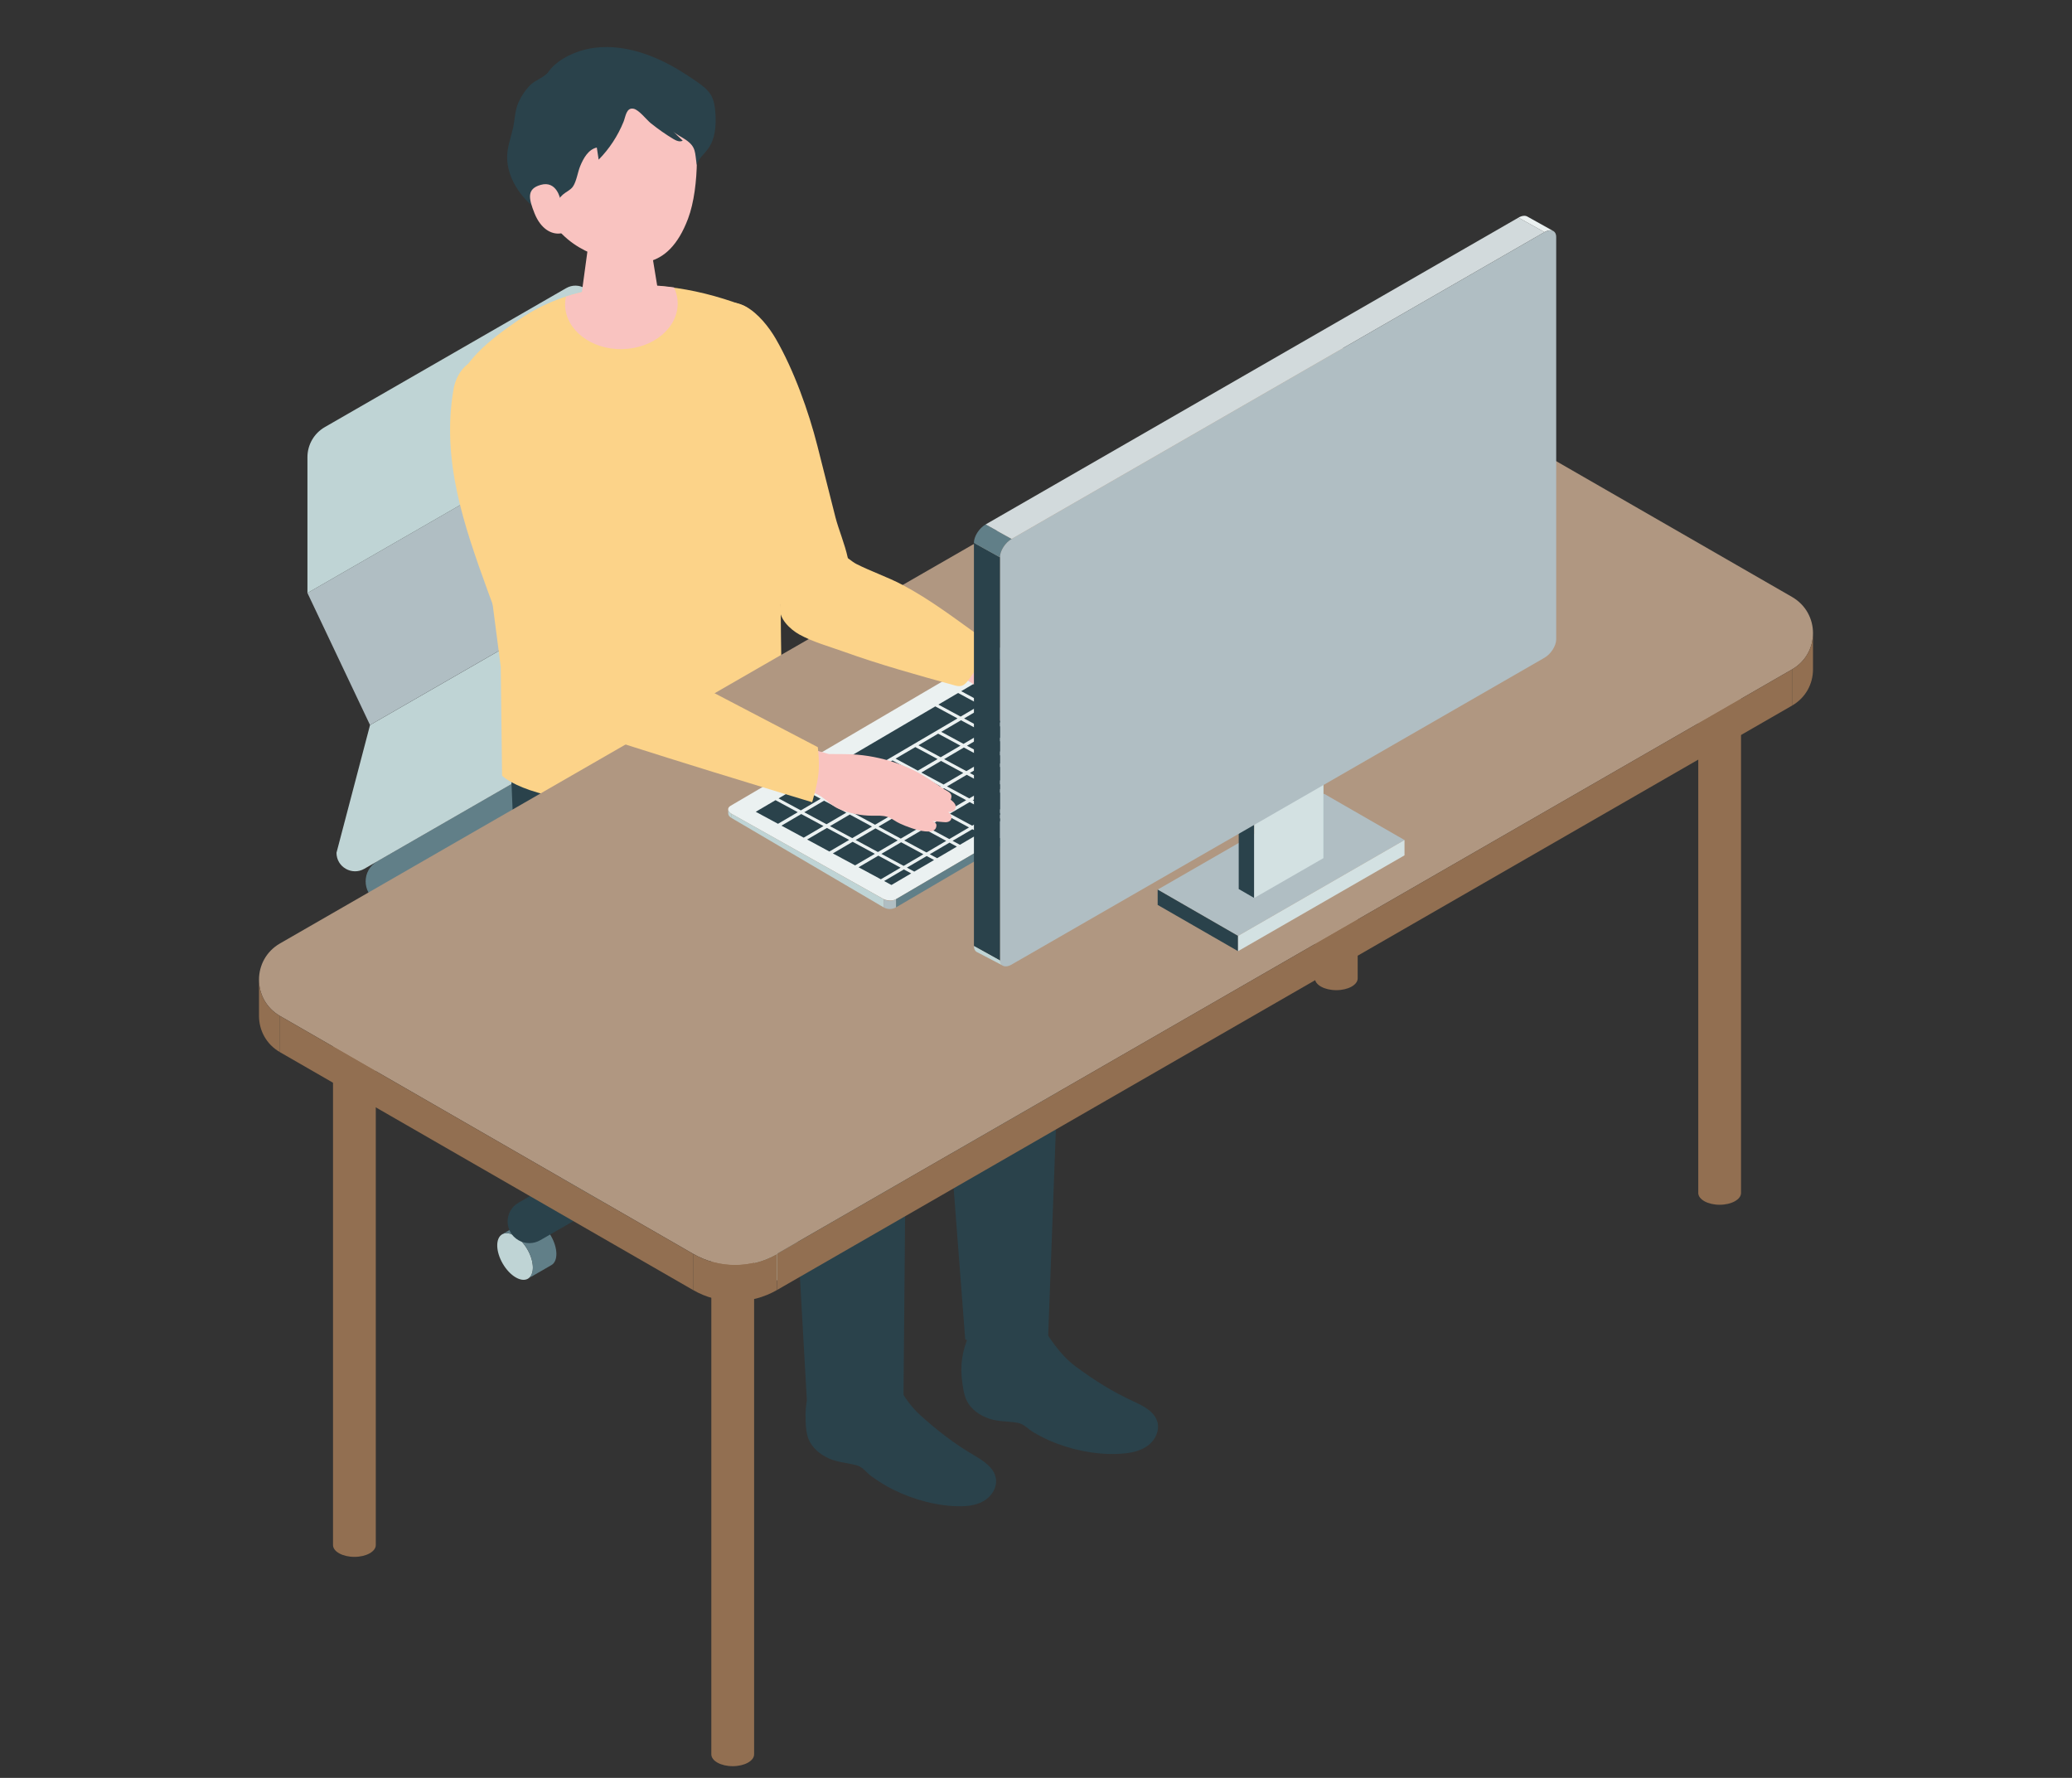 <svg width="176" height="151" viewBox="0 0 176 151" fill="none" xmlns="http://www.w3.org/2000/svg">
<rect x="0" y="0" width="176" height="151" fill="#333333" stroke="none"/>
<g clip-path="url(#clip0_2126_4625)">
<path d="M72.018 47.401C72.154 48.052 72.21 48.689 72.091 49.281C71.997 49.755 71.791 50.197 71.546 50.612C71.026 51.493 70.285 52.294 69.318 52.625C67.264 53.328 66.328 51.639 65.633 50.086C64.85 48.334 64.103 46.565 63.376 44.788C60.942 38.829 56.684 32.18 59.684 27.416C62.056 23.647 64.854 26.977 65.884 28.753C67.428 31.414 68.689 34.939 69.433 37.875C69.943 39.888 70.449 41.898 70.959 43.911C71.225 44.962 71.763 46.202 72.018 47.404V47.401Z" fill="#FCD389"/>
<path d="M66.003 108.741C66.583 108.407 66.562 107.293 65.958 106.251C65.354 105.21 64.393 104.635 63.817 104.969C63.24 105.304 63.258 106.418 63.862 107.46C64.466 108.501 65.427 109.076 66.003 108.741Z" fill="#BFD4D5"/>
<path d="M65.81 103.817L63.812 104.969C64.392 104.635 65.349 105.21 65.954 106.251C66.558 107.293 66.579 108.411 65.999 108.741L67.997 107.589C68.577 107.254 68.556 106.14 67.952 105.098C67.347 104.057 66.387 103.482 65.81 103.817Z" fill="#617F88"/>
<path d="M66.368 96.28C66.948 95.945 66.927 94.831 66.323 93.79C65.718 92.748 64.758 92.173 64.181 92.508C63.602 92.842 63.623 93.957 64.227 94.998C64.831 96.04 65.792 96.614 66.368 96.28Z" fill="#BFD4D5"/>
<path d="M66.176 91.351L64.178 92.504C64.758 92.17 65.715 92.745 66.319 93.786C66.923 94.827 66.944 95.945 66.364 96.276L68.362 95.123C68.942 94.789 68.921 93.674 68.317 92.633C67.713 91.592 66.752 91.017 66.176 91.351Z" fill="#617F88"/>
<path d="M44.118 96.12C44.698 95.785 44.677 94.671 44.073 93.629C43.468 92.588 42.508 92.013 41.931 92.347C41.352 92.682 41.373 93.796 41.977 94.838C42.581 95.879 43.542 96.454 44.118 96.12Z" fill="#BFD4D5"/>
<path d="M43.926 91.191L41.928 92.344C42.508 92.01 43.465 92.584 44.069 93.626C44.673 94.667 44.694 95.785 44.114 96.116L46.112 94.963C46.692 94.629 46.671 93.514 46.067 92.473C45.462 91.431 44.502 90.857 43.926 91.191Z" fill="#617F88"/>
<path d="M44.845 108.602C45.424 108.268 45.403 107.153 44.799 106.112C44.195 105.071 43.234 104.496 42.658 104.83C42.078 105.165 42.099 106.279 42.703 107.321C43.308 108.362 44.268 108.937 44.845 108.602Z" fill="#BFD4D5"/>
<path d="M44.652 103.674L42.654 104.827C43.234 104.492 44.191 105.067 44.795 106.108C45.4 107.15 45.421 108.268 44.841 108.599L46.839 107.446C47.419 107.112 47.398 105.997 46.793 104.956C46.189 103.914 45.229 103.34 44.652 103.674Z" fill="#617F88"/>
<path d="M53.014 76.211C53.014 76.904 54.03 77.465 55.288 77.465C56.545 77.465 57.561 76.904 57.561 76.211C57.561 75.518 56.545 74.957 55.288 74.957C54.03 74.957 53.014 75.518 53.014 76.211Z" fill="#CAE0DD"/>
<path d="M57.561 96.858V76.211C57.561 76.904 56.545 77.465 55.288 77.465C54.03 77.465 53.014 76.904 53.014 76.211V96.858C53.014 97.551 54.03 98.112 55.288 98.112C56.545 98.112 57.561 97.551 57.561 96.858Z" fill="#2A424B"/>
<path d="M55.533 90.08L32.044 76.556C30.73 75.8 30.73 73.909 32.044 73.153L51.443 61.983C52.662 61.28 54.164 61.28 55.383 61.983L78.873 75.508C80.186 76.263 80.186 78.155 78.873 78.91L59.473 90.08C58.254 90.784 56.752 90.784 55.533 90.08Z" fill="#617F88"/>
<path d="M52.92 59.434C52.92 60.486 52.358 61.461 51.443 61.987L30.947 73.787C29.895 74.393 28.582 73.637 28.582 72.425L31.432 61.58L55.771 47.568L52.92 59.434Z" fill="#BFD4D5"/>
<path d="M50.45 36.353L55.77 47.564L31.431 61.576L26.115 50.364L50.45 36.353Z" fill="#B0BEC3"/>
<path d="M27.593 36.273L48.089 24.473C49.14 23.867 50.454 24.622 50.454 25.834V36.353L26.115 50.364V38.826C26.115 37.774 26.678 36.799 27.593 36.273Z" fill="#BFD4D5"/>
<path d="M68.031 105.335C67.461 105.663 66.756 105.663 66.186 105.335L44.041 92.588C42.812 91.881 42.812 90.108 44.041 89.401C44.611 89.073 45.316 89.073 45.886 89.401L68.031 102.148C69.26 102.855 69.26 104.628 68.031 105.335Z" fill="#2A424B"/>
<path d="M68.031 92.588L45.886 105.335C45.316 105.663 44.611 105.663 44.041 105.335C42.812 104.628 42.812 102.855 44.041 102.148L66.186 89.401C66.756 89.073 67.461 89.073 68.031 89.401C69.26 90.108 69.26 91.881 68.031 92.588Z" fill="#2A424B"/>
<path d="M69.815 116.024C69.697 116.125 69.592 116.278 69.456 116.519C68.677 117.908 68.359 119.114 68.432 120.702C68.457 121.193 68.481 121.694 68.652 122.158C68.946 122.945 69.644 123.526 70.409 123.868C71.181 124.216 71.988 124.23 72.781 124.456C73.301 124.603 73.581 125.062 74.017 125.379C74.621 125.822 75.261 126.215 75.935 126.546C77.674 127.399 79.721 127.95 81.66 127.929C82.369 127.922 83.102 127.793 83.693 127.396C84.283 126.999 84.699 126.295 84.597 125.592C84.465 124.655 83.542 124.073 82.725 123.593C81.041 122.607 79.592 121.482 78.153 120.176C76.895 119.033 76.019 117.341 75.345 115.787C73.801 115.638 72.239 115.659 70.695 115.787C70.248 115.826 70.018 115.843 69.815 116.021V116.024Z" fill="#2A424B"/>
<path d="M82.665 112.743C82.557 112.855 82.466 113.019 82.358 113.269C81.718 114.729 81.523 115.962 81.753 117.532C81.827 118.02 81.9 118.518 82.117 118.96C82.487 119.713 83.238 120.225 84.034 120.493C84.838 120.761 85.641 120.698 86.455 120.845C86.986 120.942 87.311 121.367 87.775 121.642C88.421 122.022 89.095 122.353 89.797 122.614C91.614 123.293 93.703 123.638 95.631 123.429C96.336 123.352 97.052 123.15 97.601 122.701C98.149 122.248 98.491 121.506 98.324 120.817C98.1 119.897 97.122 119.406 96.263 119.013C94.492 118.198 92.938 117.219 91.376 116.063C90.01 115.053 88.973 113.45 88.149 111.97C86.598 111.97 85.047 112.144 83.524 112.43C83.084 112.514 82.854 112.552 82.668 112.747L82.665 112.743Z" fill="#2A424B"/>
<path d="M59.465 65.428L59.102 71.997L75.106 85.378C76.326 86.399 77.017 87.893 77.003 89.485L76.745 118.633C76.745 118.633 74.733 119.472 72.641 119.542C70.548 119.612 68.536 118.908 68.536 118.908L66.968 91.17L47.841 80.425C45.347 79.081 43.615 76.727 43.098 73.972L43.552 69.016L43.356 64.38L59.462 65.428H59.465Z" fill="#2A424B"/>
<path d="M64.7 62.088L65.842 65.233L87.722 78.158C89.322 79.175 90.247 80.938 90.177 82.829L89.032 113.517C89.032 113.517 87.802 114.067 85.455 114.147C82.807 114.234 81.987 113.753 81.987 113.753L79.783 84.953L56.457 74.379L51.654 64.658L64.704 62.084L64.7 62.088Z" fill="#2A424B"/>
<path d="M42.647 65.877L42.535 56.641C42.095 53.245 41.654 49.852 41.214 46.457C40.935 44.308 41.043 42.479 40.132 40.497C39.126 38.31 38.015 35.872 38.57 33.413C39.178 30.71 41.613 28.868 43.893 27.283C45.916 25.876 47.826 25.12 50.272 24.622C54.561 23.748 58.93 24.392 63.003 25.901C64.348 26.399 64.875 27.994 65.364 29.335C65.948 30.94 66.248 32.678 66.22 34.395L66.168 37.345C66.224 42.97 66.283 48.595 66.339 54.22C66.374 57.786 66.576 60.266 66.388 63.826C66.363 64.31 67.233 65.62 67.233 65.62C67.233 65.62 63.171 68.127 54.48 68.246C45.015 68.371 42.65 65.881 42.65 65.881L42.647 65.877Z" fill="#FCD389"/>
<path d="M52.855 29.655C50.215 29.704 48.039 28.021 48 25.897C47.997 25.653 48.021 25.42 48.07 25.186C50.697 24.368 53.68 23.919 57.249 24.41C57.442 24.817 57.557 25.256 57.564 25.716C57.602 27.84 55.496 29.603 52.852 29.651L52.855 29.655Z" fill="#F9C3C0"/>
<path d="M52.502 19.287C50.798 19.318 49.91 20.29 49.928 21.119L49.17 26.681C49.268 27.639 50.92 28.387 52.858 28.352C54.8 28.318 56.292 27.51 56.198 26.552L55.251 20.77C55.167 19.927 54.21 19.259 52.506 19.29L52.502 19.287Z" fill="#F9C3C0"/>
<path d="M51.549 5.776C46.701 5.902 45.43 9.559 45.514 13.965C45.622 19.704 49.44 21.397 51.392 21.927C53.774 22.571 56.729 23.128 58.444 18.573C59.464 15.863 59.339 11.189 58.71 9.388C58.161 7.817 56.394 5.647 51.546 5.773L51.549 5.776Z" fill="#F9C3C0"/>
<path d="M55.297 10.482C54.923 10.182 54.277 9.325 53.816 9.235C53.198 9.109 53.142 9.903 52.968 10.335C52.482 11.534 51.763 12.638 50.851 13.56C50.798 13.216 50.746 12.874 50.694 12.53C49.974 12.693 49.562 13.432 49.282 14.111C49.069 14.626 48.975 15.396 48.664 15.849C48.469 16.134 48.074 16.298 47.812 16.528C47.166 17.099 46.886 17.942 46.852 18.785C45.933 18.085 45.011 17.448 44.288 16.528C43.635 15.696 43.166 14.7 43.086 13.648C43.013 12.652 43.362 11.823 43.575 10.879C43.743 10.133 43.722 9.412 44.047 8.681C44.288 8.141 44.623 7.65 45.035 7.229C45.419 6.835 46.286 6.532 46.565 6.125C47.19 5.226 48.325 4.62 49.345 4.31C52.276 3.418 55.434 4.547 57.9 6.09C58.367 6.382 58.829 6.685 59.283 7.002C59.695 7.295 60.111 7.612 60.373 8.044C60.659 8.517 60.732 9.085 60.771 9.635C60.837 10.673 60.76 11.788 60.149 12.631C59.817 13.087 59.332 13.46 59.188 14.003C59.007 12.951 59.164 12.495 58.235 11.861C57.889 11.624 57.456 11.432 57.156 11.143C57.435 11.412 57.711 11.676 57.99 11.944C57.746 12.087 57.438 11.948 57.197 11.805C56.548 11.419 55.905 10.966 55.294 10.475L55.297 10.482Z" fill="#2A424B"/>
<path d="M47.591 16.918C47.591 16.918 47.294 15.306 45.922 15.703C44.752 16.04 44.881 16.81 45.405 18.12C45.929 19.429 46.844 19.962 47.679 19.816C48.514 19.666 47.588 16.922 47.588 16.922L47.591 16.918Z" fill="#F9C3C0"/>
<path d="M113.512 36.757C114.515 36.757 115.328 36.308 115.328 35.754C115.328 35.2 114.515 34.751 113.512 34.751C112.508 34.751 111.695 35.2 111.695 35.754C111.695 36.308 112.508 36.757 113.512 36.757Z" fill="#CAE0DD"/>
<path d="M115.324 83.093V35.754C115.324 36.307 114.51 36.757 113.508 36.757C112.505 36.757 111.691 36.307 111.691 35.754V83.093C111.691 83.647 112.505 84.096 113.508 84.096C114.51 84.096 115.324 83.647 115.324 83.093Z" fill="#926F51"/>
<path d="M146.07 54.983C147.073 54.983 147.887 54.534 147.887 53.98C147.887 53.426 147.073 52.977 146.07 52.977C145.067 52.977 144.254 53.426 144.254 53.98C144.254 54.534 145.067 54.983 146.07 54.983Z" fill="#CAE0DD"/>
<path d="M147.887 101.319V53.98C147.887 54.533 147.073 54.983 146.07 54.983C145.068 54.983 144.254 54.533 144.254 53.98V101.319C144.254 101.873 145.068 102.322 146.07 102.322C147.073 102.322 147.887 101.873 147.887 101.319Z" fill="#926F51"/>
<path d="M60.422 101.661C60.422 102.215 61.236 102.664 62.238 102.664C63.241 102.664 64.055 102.215 64.055 101.661C64.055 101.107 63.241 100.658 62.238 100.658C61.236 100.658 60.422 101.107 60.422 101.661Z" fill="#CAE0DD"/>
<path d="M64.055 149V101.661C64.055 102.215 63.241 102.664 62.238 102.664C61.236 102.664 60.422 102.215 60.422 101.661V149C60.422 149.554 61.236 150.004 62.238 150.004C63.241 150.004 64.055 149.554 64.055 149Z" fill="#926F51"/>
<path d="M28.291 83.888C28.291 84.441 29.105 84.891 30.107 84.891C31.11 84.891 31.924 84.441 31.924 83.888C31.924 83.334 31.11 82.884 30.107 82.884C29.105 82.884 28.291 83.334 28.291 83.888Z" fill="#CAE0DD"/>
<path d="M31.92 131.224V83.884C31.92 84.438 31.106 84.887 30.103 84.887C29.101 84.887 28.287 84.438 28.287 83.884V131.224C28.287 131.777 29.101 132.227 30.103 132.227C31.106 132.227 31.92 131.777 31.92 131.224Z" fill="#926F51"/>
<path d="M66 106.488L152.219 56.853C154.594 55.484 154.594 52.068 152.219 50.699L117.129 30.498C114.925 29.227 112.208 29.227 110 30.498L23.781 80.129C21.406 81.498 21.406 84.915 23.781 86.284L58.871 106.485C61.075 107.756 63.792 107.756 66 106.485V106.488Z" fill="#B09781"/>
<path d="M58.871 106.488L23.781 86.287V89.363L58.871 109.564V106.488Z" fill="#926F51"/>
<path d="M66 106.488L152.219 56.853V59.929L66 109.563V106.488Z" fill="#926F51"/>
<path d="M23.781 89.363C22.594 88.677 22 87.482 22 86.287V83.198C21.997 84.4 22.59 85.601 23.781 86.287V89.363Z" fill="#926F51"/>
<path d="M152.219 59.928C153.406 59.246 154 58.051 154 56.853V53.764C154.004 54.965 153.41 56.167 152.219 56.853V59.928Z" fill="#926F51"/>
<path d="M66 109.563V106.488C63.796 107.759 61.079 107.759 58.871 106.488V109.563C61.075 110.835 63.793 110.835 66 109.563Z" fill="#926F51"/>
<path d="M100.308 62.164L76.116 76.364C75.823 76.535 75.313 76.514 74.974 76.316L62.131 69.113C61.792 68.914 61.757 68.615 62.05 68.441L86.242 54.241C86.536 54.07 87.046 54.091 87.384 54.29L100.228 61.492C100.567 61.691 100.602 61.99 100.308 62.164Z" fill="#EBF1F1"/>
<path d="M87.2 55.443L85.523 56.428L87.413 57.445L89.09 56.463L87.2 55.443Z" fill="#2A424B"/>
<path d="M89.382 56.62L87.705 57.605L89.595 58.626L91.271 57.64L89.382 56.62Z" fill="#2A424B"/>
<path d="M91.565 57.797L89.889 58.783L91.778 59.803L93.455 58.818L91.565 57.797Z" fill="#2A424B"/>
<path d="M93.749 58.974L92.072 59.96L93.962 60.98L95.638 59.995L93.749 58.974Z" fill="#2A424B"/>
<path d="M95.933 60.155L94.256 61.137L96.145 62.158L97.822 61.172L95.933 60.155Z" fill="#2A424B"/>
<path d="M85.261 56.581L83.584 57.564L85.474 58.584L87.15 57.598L85.261 56.581Z" fill="#2A424B"/>
<path d="M87.444 57.759L85.768 58.744L87.657 59.761L89.334 58.779L87.444 57.759Z" fill="#2A424B"/>
<path d="M89.628 58.936L87.951 59.922L89.841 60.942L91.517 59.956L89.628 58.936Z" fill="#2A424B"/>
<path d="M91.809 60.113L90.133 61.099L92.022 62.119L93.699 61.133L91.809 60.113Z" fill="#2A424B"/>
<path d="M93.993 61.29L92.316 62.276L94.206 63.296L95.883 62.311L93.993 61.29Z" fill="#2A424B"/>
<path d="M83.323 57.717L81.647 58.703L83.536 59.723L85.213 58.737L83.323 57.717Z" fill="#2A424B"/>
<path d="M85.505 58.898L83.828 59.88L85.718 60.9L87.394 59.915L85.505 58.898Z" fill="#2A424B"/>
<path d="M87.688 60.075L86.012 61.06L87.901 62.078L89.578 61.092L87.688 60.075Z" fill="#2A424B"/>
<path d="M89.872 61.252L88.195 62.238L90.085 63.258L91.762 62.272L89.872 61.252Z" fill="#2A424B"/>
<path d="M92.055 62.429L90.379 63.415L92.269 64.435L93.945 63.45L92.055 62.429Z" fill="#2A424B"/>
<path d="M81.384 58.856L79.707 59.841L81.597 60.862L83.273 59.876L81.384 58.856Z" fill="#2A424B"/>
<path d="M83.567 60.033L81.891 61.019L83.78 62.039L85.457 61.053L83.567 60.033Z" fill="#2A424B"/>
<path d="M85.751 61.21L84.074 62.196L85.964 63.216L87.641 62.231L85.751 61.21Z" fill="#2A424B"/>
<path d="M87.932 62.391L86.256 63.377L88.145 64.394L89.822 63.408L87.932 62.391Z" fill="#2A424B"/>
<path d="M90.116 63.568L88.439 64.554L90.329 65.574L92.006 64.589L90.116 63.568Z" fill="#2A424B"/>
<path d="M81.628 61.172L79.951 62.157L81.841 63.178L83.517 62.192L81.628 61.172Z" fill="#2A424B"/>
<path d="M83.811 62.349L82.135 63.335L84.024 64.355L85.701 63.37L83.811 62.349Z" fill="#2A424B"/>
<path d="M85.995 63.526L84.318 64.512L86.208 65.532L87.885 64.547L85.995 63.526Z" fill="#2A424B"/>
<path d="M88.177 64.707L86.5 65.689L88.39 66.71L90.066 65.724L88.177 64.707Z" fill="#2A424B"/>
<path d="M79.69 62.311L78.014 63.297L79.903 64.314L81.58 63.331L79.69 62.311Z" fill="#2A424B"/>
<path d="M81.872 63.488L80.195 64.474L82.085 65.494L83.762 64.508L81.872 63.488Z" fill="#2A424B"/>
<path d="M84.055 64.665L82.379 65.651L84.269 66.671L85.945 65.686L84.055 64.665Z" fill="#2A424B"/>
<path d="M86.239 65.843L84.562 66.828L86.452 67.849L88.129 66.863L86.239 65.843Z" fill="#2A424B"/>
<path d="M77.75 63.45L76.07 64.432L77.963 65.452L79.64 64.467L77.75 63.45Z" fill="#2A424B"/>
<path d="M79.934 64.627L78.258 65.613L80.147 66.63L81.824 65.647L79.934 64.627Z" fill="#2A424B"/>
<path d="M82.118 65.804L80.441 66.79L82.331 67.81L84.008 66.825L82.118 65.804Z" fill="#2A424B"/>
<path d="M84.3 66.981L82.623 67.967L84.513 68.987L86.189 68.002L84.3 66.981Z" fill="#2A424B"/>
<path d="M79.445 59.995L71.949 64.394L73.839 65.414L81.335 61.015L79.445 59.995Z" fill="#2A424B"/>
<path d="M75.813 64.585L74.133 65.571L76.026 66.591L77.703 65.606L75.813 64.585Z" fill="#2A424B"/>
<path d="M77.996 65.766L76.316 66.748L78.21 67.769L79.886 66.783L77.996 65.766Z" fill="#2A424B"/>
<path d="M80.178 66.943L78.502 67.929L80.392 68.946L82.068 67.96L80.178 66.943Z" fill="#2A424B"/>
<path d="M82.362 68.12L80.686 69.106L82.575 70.126L84.252 69.141L82.362 68.12Z" fill="#2A424B"/>
<path d="M71.692 64.547L70.012 65.532L71.901 66.553L73.582 65.567L71.692 64.547Z" fill="#2A424B"/>
<path d="M73.873 65.724L72.193 66.71L74.083 67.73L75.763 66.745L73.873 65.724Z" fill="#2A424B"/>
<path d="M76.057 66.901L74.377 67.887L76.27 68.907L77.947 67.922L76.057 66.901Z" fill="#2A424B"/>
<path d="M78.241 68.079L76.561 69.064L78.454 70.085L80.13 69.099L78.241 68.079Z" fill="#2A424B"/>
<path d="M80.423 69.259L78.746 70.245L80.636 71.262L82.312 70.276L80.423 69.259Z" fill="#2A424B"/>
<path d="M69.752 65.686L68.072 66.671L69.962 67.689L71.642 66.703L69.752 65.686Z" fill="#2A424B"/>
<path d="M71.936 66.863L70.256 67.849L72.145 68.866L73.826 67.883L71.936 66.863Z" fill="#2A424B"/>
<path d="M74.12 68.04L72.439 69.026L74.329 70.046L76.009 69.061L74.12 68.04Z" fill="#2A424B"/>
<path d="M76.301 69.217L74.621 70.203L76.514 71.224L78.191 70.238L76.301 69.217Z" fill="#2A424B"/>
<path d="M78.485 70.395L76.805 71.38L78.698 72.401L80.374 71.415L78.485 70.395Z" fill="#2A424B"/>
<path d="M67.815 66.821L66.135 67.807L68.024 68.827L69.704 67.842L67.815 66.821Z" fill="#2A424B"/>
<path d="M69.996 68.002L68.316 68.984L70.206 70.004L71.886 69.019L69.996 68.002Z" fill="#2A424B"/>
<path d="M72.18 69.179L70.5 70.165L72.39 71.182L74.07 70.2L72.18 69.179Z" fill="#2A424B"/>
<path d="M74.364 70.356L72.684 71.342L74.573 72.362L76.253 71.377L74.364 70.356Z" fill="#2A424B"/>
<path d="M76.545 71.534L74.865 72.519L76.758 73.54L78.435 72.554L76.545 71.534Z" fill="#2A424B"/>
<path d="M65.875 67.96L64.195 68.946L66.085 69.966L67.765 68.981L65.875 67.96Z" fill="#2A424B"/>
<path d="M68.059 69.137L66.379 70.123L68.269 71.144L69.949 70.158L68.059 69.137Z" fill="#2A424B"/>
<path d="M70.241 70.318L68.561 71.3L70.45 72.321L72.13 71.335L70.241 70.318Z" fill="#2A424B"/>
<path d="M72.424 71.495L70.744 72.481L72.634 73.498L74.314 72.516L72.424 71.495Z" fill="#2A424B"/>
<path d="M74.608 72.672L72.928 73.658L74.821 74.679L76.498 73.693L74.608 72.672Z" fill="#2A424B"/>
<path d="M98.1 61.322L96.424 62.307L97.046 62.645L98.726 61.66L98.1 61.322Z" fill="#2A424B"/>
<path d="M96.162 62.461L94.482 63.446L95.108 63.784L96.788 62.798L96.162 62.461Z" fill="#2A424B"/>
<path d="M94.223 63.599L92.543 64.585L93.168 64.923L94.848 63.937L94.223 63.599Z" fill="#2A424B"/>
<path d="M92.286 64.738L90.606 65.724L91.231 66.058L92.911 65.076L92.286 64.738Z" fill="#2A424B"/>
<path d="M90.346 65.874L88.666 66.859L89.291 67.197L90.971 66.212L90.346 65.874Z" fill="#2A424B"/>
<path d="M88.409 67.013L86.728 67.998L87.354 68.336L89.034 67.35L88.409 67.013Z" fill="#2A424B"/>
<path d="M86.469 68.152L84.789 69.137L85.414 69.475L87.094 68.49L86.469 68.152Z" fill="#2A424B"/>
<path d="M84.532 69.29L82.852 70.276L83.477 70.611L85.157 69.628L84.532 69.29Z" fill="#2A424B"/>
<path d="M82.592 70.426L80.912 71.412L81.537 71.749L83.217 70.764L82.592 70.426Z" fill="#2A424B"/>
<path d="M80.655 71.565L78.975 72.551L79.6 72.888L81.28 71.903L80.655 71.565Z" fill="#2A424B"/>
<path d="M78.715 72.704L77.035 73.689L77.66 74.027L79.341 73.042L78.715 72.704Z" fill="#2A424B"/>
<path d="M76.776 73.843L75.096 74.828L75.721 75.163L77.397 74.18L76.776 73.843Z" fill="#2A424B"/>
<path d="M75.058 76.368L62.127 69.109V69.468L75.058 77.064V76.368Z" fill="#BFD4D5"/>
<path d="M76.109 76.368V77.064L100.231 62.917V62.22L76.109 76.368Z" fill="#617F88"/>
<path d="M75.059 77.061C75.383 77.252 75.785 77.252 76.106 77.061V76.364C75.782 76.556 75.383 76.556 75.059 76.364V77.061Z" fill="#B0BEC3"/>
<path d="M62.128 69.468C61.946 69.36 61.856 69.224 61.856 69.092V69.085V68.74V68.73C61.852 68.866 61.946 69.008 62.135 69.12V69.472" fill="#BFD4D5"/>
<path d="M100.232 62.917C100.413 62.809 100.504 62.673 100.504 62.541V62.534V61.848V61.837C100.508 61.973 100.413 62.116 100.225 62.227V62.917" fill="#B0BEC3"/>
<path d="M83.359 55.098L85.629 56.397L88.015 56.912C89.021 57.275 90.45 57.978 91.312 58.612C92.248 59.302 92.954 59.803 93.177 59.981C93.509 60.245 93.834 60.601 93.632 60.838C93.478 61.015 92.985 60.82 92.985 60.82C92.985 60.82 94.232 61.52 94.396 61.642C94.561 61.761 94.847 62.032 94.69 62.276C94.533 62.52 94.037 62.436 94.037 62.436C94.547 62.725 94.63 63.011 94.522 63.23C94.382 63.505 93.621 63.384 93.621 63.384C93.621 63.384 93.743 63.958 92.622 63.69C91.616 63.45 88.958 61.83 88.958 61.83C88.343 61.681 87.756 61.513 87.295 61.66C87.016 61.747 86.806 62.05 86.81 62.346C86.81 62.527 87.093 63.115 87.131 63.29C87.233 63.767 87.386 65.425 86.59 65.473C86.548 65.473 86.499 65.473 86.464 65.449C86.422 65.421 86.401 65.376 86.38 65.331C86.251 65.031 86.174 64.693 86.094 64.38C85.926 63.711 85.724 63.053 85.542 62.384C85.538 62.367 85.535 62.353 85.528 62.335C85.399 61.802 85.098 61.339 84.697 60.967C83.729 60.075 83.38 58.577 83.38 58.577C82.374 57.877 81.256 57.17 80.103 56.763C80.6 56.038 81.005 55.255 81.309 54.432C81.337 54.356 81.371 54.272 81.448 54.245C81.508 54.224 81.57 54.245 81.63 54.262C82.217 54.453 82.817 54.823 83.362 55.105L83.359 55.098Z" fill="#F9C3C0"/>
<path d="M83.355 54.136C83.569 54.29 83.799 54.464 83.865 54.718C83.932 54.976 83.813 55.24 83.694 55.477C83.286 56.278 82.803 57.045 82.259 57.759C82.098 57.968 81.916 58.187 81.661 58.253C81.452 58.309 81.228 58.253 81.022 58.191C77.886 57.323 74.745 56.453 71.682 55.352C70.449 54.91 69.055 54.526 67.91 53.896C67.121 53.461 66.094 52.503 66.258 51.503C66.331 51.065 66.541 50.66 66.75 50.263C67.243 49.33 67.829 48.745 68.413 47.944C68.776 47.449 68.972 46.338 69.635 46.133C70.411 45.896 72.004 47.522 72.74 47.898C74.012 48.543 75.371 48.996 76.632 49.661C79.021 50.918 81.169 52.569 83.355 54.133V54.136Z" fill="#FCD389"/>
<path d="M70.401 64.042C70.401 64.042 71.784 64.038 72.361 64.066C72.993 64.098 73.622 64.174 74.24 64.296C75.372 64.516 76.472 64.878 77.506 65.372C77.569 65.404 77.632 65.432 77.691 65.463C78.585 65.909 79.388 66.504 80.22 67.041C80.433 67.18 80.81 67.305 80.821 67.636C80.821 67.65 80.779 67.939 80.747 67.915C80.758 67.922 81.233 68.246 81.18 68.556C81.138 68.803 80.953 68.998 80.531 68.956C80.531 68.956 80.849 69.165 80.821 69.461C80.793 69.757 80.503 69.824 80.353 69.834C80.202 69.841 79.172 69.73 79.172 69.73C79.172 69.73 79.539 69.844 79.542 70.078C79.56 71.328 76.619 70.071 76.2 69.82C75.938 69.663 75.683 69.482 75.393 69.385C74.984 69.245 74.533 69.28 74.097 69.28C73.122 69.277 72.162 69.082 71.278 68.713C70.436 68.364 70.01 67.622 69.147 67.354L65.738 66.504L66.706 62.997L70.412 64.042H70.401Z" fill="#F9C3C0"/>
<path d="M49.796 53.182L69.465 63.457C69.465 63.457 69.625 64.693 69.524 65.675C69.419 66.72 68.986 68.134 68.986 68.134C68.986 68.134 54.187 63.687 45.881 60.858C44.686 58.967 42.465 53.046 41.434 50.204C39.394 44.579 37.491 39.115 38.518 33.086C38.713 31.947 39.433 30.766 40.575 30.571C41.41 30.428 42.234 30.843 42.922 31.33C44.068 32.145 45.458 33.431 45.961 34.785C46.279 35.642 46.331 36.736 46.523 37.648C46.995 39.891 47.47 42.138 47.941 44.381C48.56 47.317 49.178 50.25 49.796 53.186V53.182Z" fill="#FCD389"/>
<path d="M119.302 71.346L112.473 67.417L98.334 75.556L105.163 79.489L119.302 71.346Z" fill="#B0BEC3"/>
<path d="M105.163 80.784L98.334 76.855V75.556L105.163 79.489V80.784Z" fill="#2A424B"/>
<path d="M105.162 80.784L119.301 72.645V71.346L105.162 79.489V80.784Z" fill="#D3E1E2"/>
<path d="M105.219 65.337V75.507L106.536 76.267V66.097L105.219 65.337Z" fill="#2A424B"/>
<path d="M111.102 61.952V72.122L112.418 72.881V62.711L111.102 61.952Z" fill="#8CBCB5"/>
<path d="M112.418 62.711L111.101 61.952L105.219 65.337L106.536 66.097L112.418 62.711Z" fill="#EBF1F1"/>
<path d="M106.535 76.267L112.417 72.881V62.711L106.535 66.097V76.267Z" fill="#D3E1E2"/>
<path d="M85.931 81.92L131.192 55.864C131.74 55.547 132.187 54.847 132.187 54.3V20.133C132.187 19.586 131.744 19.398 131.192 19.715L85.931 45.77C85.383 46.087 84.936 46.788 84.936 47.334V81.505C84.936 82.052 85.379 82.24 85.931 81.923V81.92Z" fill="#B0BEC3"/>
<path d="M84.939 47.331L82.728 46.101V80.349L84.939 81.578V47.331Z" fill="#2A424B"/>
<path d="M83.72 44.541C83.172 44.858 82.725 45.558 82.725 46.105L84.936 47.334C84.936 46.788 85.379 46.087 85.931 45.77L83.72 44.541Z" fill="#617F88"/>
<path d="M128.982 18.482L83.721 44.541L85.932 45.767L131.193 19.711L128.982 18.482Z" fill="#D2DADC"/>
<path d="M131.967 19.638C131.785 19.516 131.506 19.53 131.191 19.711L128.98 18.482C129.288 18.304 129.564 18.287 129.745 18.398L131.967 19.635V19.638Z" fill="#EBF1F1"/>
<path d="M84.939 81.578C84.957 81.791 85.048 81.937 85.184 82.014L85.086 81.958L83.018 80.878C82.84 80.802 82.728 80.621 82.728 80.345L84.943 81.575L84.939 81.578Z" fill="#BFD4D5"/>
</g>
<defs>
<clipPath id="clip0_2126_4625">
<rect width="132" height="146" fill="white" transform="translate(22 4)"/>
</clipPath>
</defs>
</svg>
